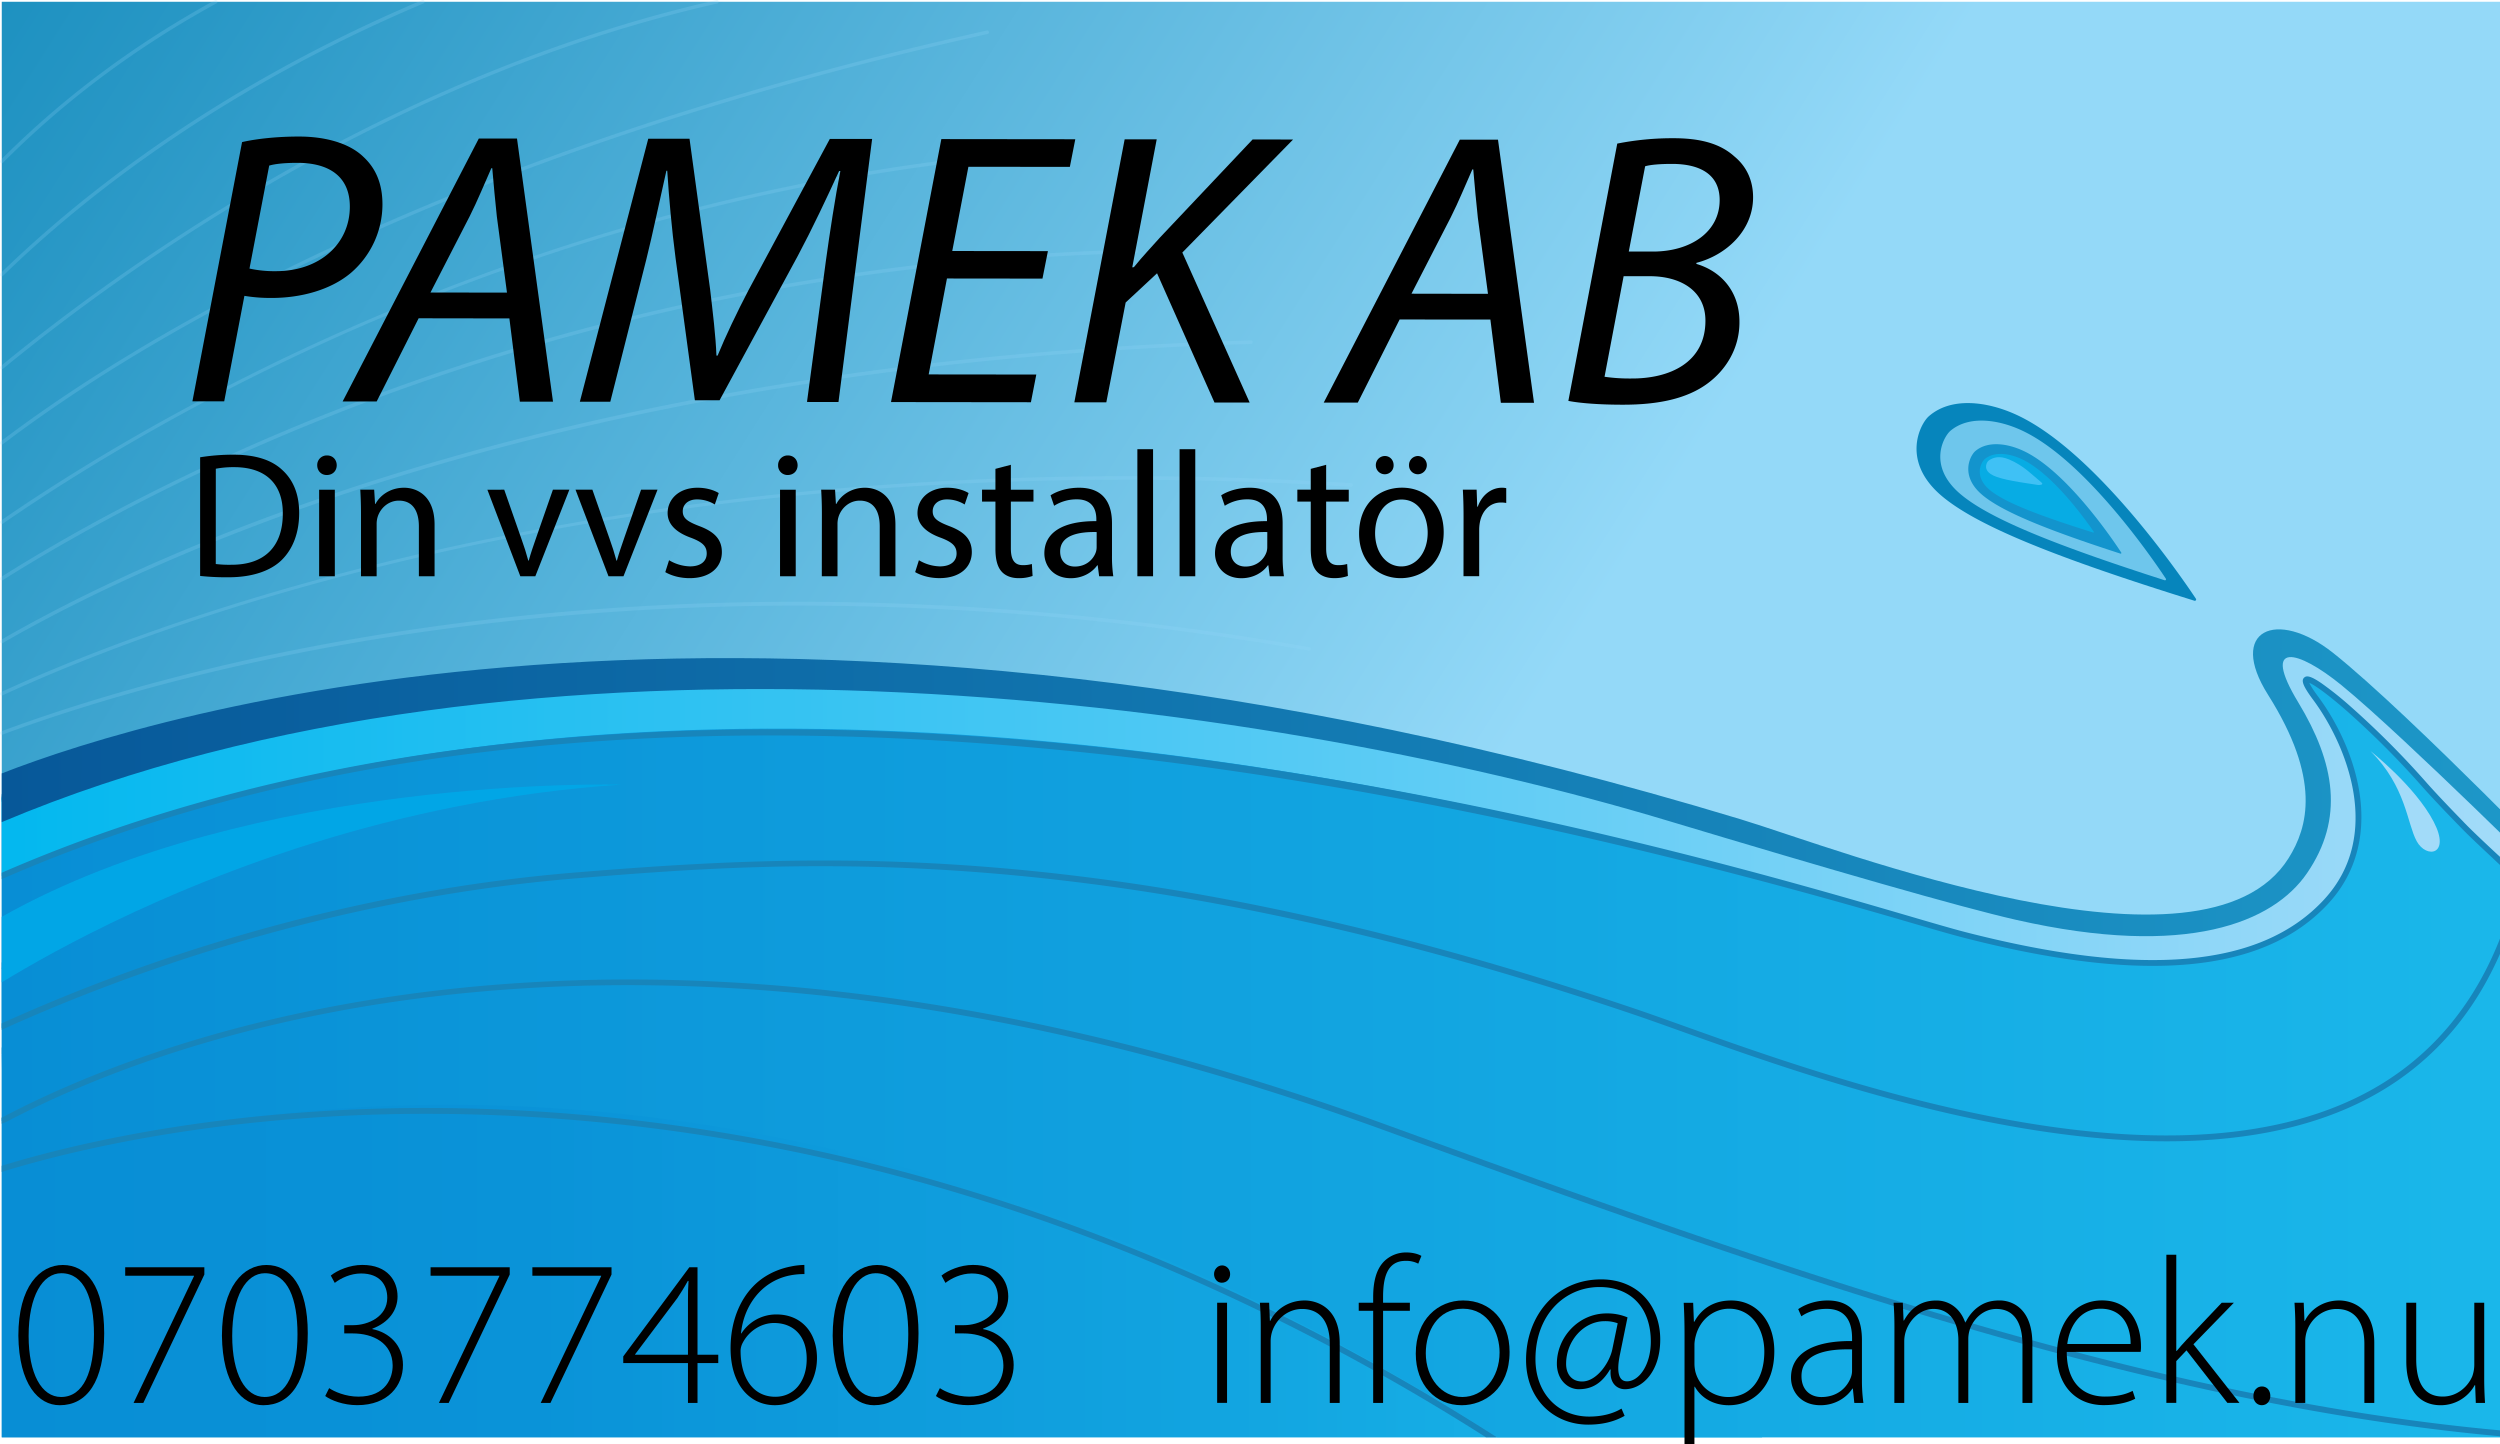 <svg id="Lager_1" data-name="Lager 1" xmlns="http://www.w3.org/2000/svg" xmlns:xlink="http://www.w3.org/1999/xlink" viewBox="0 0 2388.96 1380.11"><defs><style>.cls-1{fill:url(#linear-gradient);}.cls-2{opacity:0.2;}.cls-3{fill:url(#linear-gradient-2);}.cls-4{fill:url(#linear-gradient-3);}.cls-5{fill:url(#linear-gradient-4);}.cls-6{fill:url(#linear-gradient-5);}.cls-7{fill:url(#linear-gradient-6);}.cls-8{fill:url(#linear-gradient-7);}.cls-9{fill:url(#linear-gradient-8);}.cls-10{fill:url(#linear-gradient-9);}.cls-11{fill:url(#linear-gradient-10);}.cls-12{fill:url(#linear-gradient-11);}.cls-13{fill:url(#linear-gradient-12);}.cls-14{fill:#1785bb;}.cls-15{fill:url(#linear-gradient-13);}.cls-16{fill:url(#linear-gradient-14);}.cls-17{fill:url(#linear-gradient-15);}.cls-18{fill:url(#linear-gradient-16);}.cls-19{fill:#01a6e6;}.cls-20{fill:#a2dbf9;}.cls-21{fill:url(#linear-gradient-17);}.cls-22{fill:#0685bc;}.cls-23{fill:#6ec6ec;}.cls-24{fill:#1394cd;}.cls-25{fill:#07ace4;}.cls-26{fill:#3fc1f5;}</style><linearGradient id="linear-gradient" x1="-361.11" y1="-297.68" x2="1384.51" y2="807.34" gradientUnits="userSpaceOnUse"><stop offset="0.03" stop-color="#0381b4"/><stop offset="0.31" stop-color="#2998c6"/><stop offset="0.94" stop-color="#8ad3f3"/><stop offset="1" stop-color="#94d9f8"/></linearGradient><linearGradient id="linear-gradient-2" x1="626.37" y1="574.57" x2="626.37" y2="701.68" gradientUnits="userSpaceOnUse"><stop offset="0" stop-color="#94d9f8"/><stop offset="1" stop-color="#94d9f8"/></linearGradient><linearGradient id="linear-gradient-3" x1="646.47" y1="454.58" x2="646.47" y2="664.15" xlink:href="#linear-gradient-2"/><linearGradient id="linear-gradient-4" x1="598.54" y1="324.82" x2="598.54" y2="614.22" xlink:href="#linear-gradient-2"/><linearGradient id="linear-gradient-5" x1="543.65" y1="237.98" x2="543.65" y2="554.2" xlink:href="#linear-gradient-2"/><linearGradient id="linear-gradient-6" x1="508.09" y1="141.84" x2="508.09" y2="500.25" xlink:href="#linear-gradient-2"/><linearGradient id="linear-gradient-7" x1="472.53" y1="28.65" x2="472.53" y2="424.39" xlink:href="#linear-gradient-2"/><linearGradient id="linear-gradient-8" x1="343.44" y1="-0.48" x2="343.44" y2="352.41" xlink:href="#linear-gradient-2"/><linearGradient id="linear-gradient-9" x1="202.92" y1="-0.48" x2="202.92" y2="263.59" xlink:href="#linear-gradient-2"/><linearGradient id="linear-gradient-10" x1="103.96" y1="-0.48" x2="103.96" y2="155.53" xlink:href="#linear-gradient-2"/><linearGradient id="linear-gradient-11" x1="1.72" y1="1190.08" x2="1684.24" y2="1190.08" gradientUnits="userSpaceOnUse"><stop offset="0" stop-color="#088ed5"/><stop offset="0.3" stop-color="#0a93d8"/><stop offset="0.65" stop-color="#11a2df"/><stop offset="1" stop-color="#1ab7ea"/></linearGradient><linearGradient id="linear-gradient-12" x1="1.72" y1="1124" x2="2389" y2="1124" gradientUnits="userSpaceOnUse"><stop offset="0" stop-color="#088ed5"/><stop offset="1" stop-color="#1ab7ea"/></linearGradient><linearGradient id="linear-gradient-13" x1="1.72" y1="1066.92" y2="1066.92" xlink:href="#linear-gradient-12"/><linearGradient id="linear-gradient-14" x1="1.72" y1="852.35" y2="852.35" xlink:href="#linear-gradient-12"/><linearGradient id="linear-gradient-15" x1="1.72" y1="763.48" x2="2389" y2="763.48" gradientUnits="userSpaceOnUse"><stop offset="0" stop-color="#03b8ef"/><stop offset="1" stop-color="#a2dbf9"/></linearGradient><linearGradient id="linear-gradient-16" x1="1.72" y1="763.47" x2="2389" y2="763.47" gradientUnits="userSpaceOnUse"><stop offset="0" stop-color="#1785bb"/><stop offset="1" stop-color="#1785bb"/></linearGradient><linearGradient id="linear-gradient-17" x1="1.72" y1="747.53" x2="2389" y2="747.53" gradientUnits="userSpaceOnUse"><stop offset="0" stop-color="#075899"/><stop offset="1" stop-color="#1d97c8"/></linearGradient></defs><rect class="cls-1" x="1.69" y="1.69" width="2387.28" height="1371.79"/><g class="cls-2"><path class="cls-3" d="M1.72,701.68a1.69,1.69,0,0,1-.58-3.28c92.06-34.11,245.51-80.1,453.78-105.46,255.23-31.08,523.17-22.68,796.39,25a1.69,1.69,0,0,1-.58,3.33C617.59,510.82,166.75,640.63,2.31,701.57A1.71,1.71,0,0,1,1.72,701.68Z" transform="translate(-0.04 0.48)"/><path class="cls-4" d="M1.72,664.15a1.69,1.69,0,0,1-.7-3.23C71.35,628.47,222.14,567,441.8,519.77c266.36-57.24,552.18-76.93,849.52-58.49a1.69,1.69,0,0,1,1.58,1.79,1.67,1.67,0,0,1-1.79,1.58C609.55,422.4,162.85,590,2.43,664A1.63,1.63,0,0,1,1.72,664.15Z" transform="translate(-0.04 0.48)"/><path class="cls-5" d="M1.73,614.22a1.69,1.69,0,0,1-.85-3.16C77.44,566.91,209.35,502.19,403,444.6c239.12-71.12,505.69-111.41,792.31-119.78a1.71,1.71,0,0,1,1.73,1.64,1.67,1.67,0,0,1-1.63,1.74C532.53,347.54,140.39,534.51,2.56,614A1.58,1.58,0,0,1,1.73,614.22Z" transform="translate(-0.04 0.48)"/><path class="cls-6" d="M1.73,554.2a1.69,1.69,0,0,1-.9-3.12C142.76,461.43,532.59,251.45,1085.54,238a1.69,1.69,0,1,1,.08,3.38c-552.11,13.45-941.3,223.08-1083,312.58A1.64,1.64,0,0,1,1.73,554.2Z" transform="translate(-0.04 0.48)"/><path class="cls-7" d="M1.73,500.25a1.69,1.69,0,0,1-1-3.08c60.61-41.92,188.55-123.34,364.38-197.63,213.06-90,431.48-143.06,649.19-157.69a1.69,1.69,0,1,1,.23,3.37C515.75,178.74,140.75,404.46,2.68,500A1.69,1.69,0,0,1,1.73,500.25Z" transform="translate(-0.04 0.48)"/><path class="cls-8" d="M1.72,424.39a1.67,1.67,0,0,1-1.34-.67,1.69,1.69,0,0,1,.33-2.37c59.65-45.28,163.4-114.45,318.88-186.8C501.81,149.74,711.55,80.48,943,28.69a1.69,1.69,0,0,1,.73,3.3C420,149.19,129.37,327.93,2.74,424.05A1.67,1.67,0,0,1,1.72,424.39Z" transform="translate(-0.04 0.48)"/><path class="cls-9" d="M1.72,352.41a1.67,1.67,0,0,1-1.3-.62,1.7,1.7,0,0,1,.24-2.38,1937.48,1937.48,0,0,1,268-184C407.61,86.52,547.6,30.71,684.78-.44a1.68,1.68,0,0,1,2,1.28,1.68,1.68,0,0,1-1.27,2C375.94,73.15,124.89,251.8,2.79,352A1.65,1.65,0,0,1,1.72,352.41Z" transform="translate(-0.04 0.48)"/><path class="cls-10" d="M1.72,263.59a1.69,1.69,0,0,1-1.17-2.9C76,187.34,207.09,82.52,403.47-.35a1.69,1.69,0,0,1,1.31,3.12C208.88,85.44,78.1,190,2.9,263.11A1.68,1.68,0,0,1,1.72,263.59Z" transform="translate(-0.04 0.48)"/><path class="cls-11" d="M1.72,155.53a1.7,1.7,0,0,1-1.19-2.89C59.88,93,128.8,41.55,205.4-.27a1.68,1.68,0,0,1,2.29.67A1.71,1.71,0,0,1,207,2.7C130.7,44.36,62,95.61,2.92,155A1.69,1.69,0,0,1,1.72,155.53Z" transform="translate(-0.04 0.48)"/></g><path class="cls-12" d="M1683.83,1373H1.72V1067.62h.85c1.63,0,3.27,0,4.93.08,1.88.06,3.76.15,5.66.25h0c13.44.74,27.35,2.47,40.08,1.82,41.24-2.06,212.34-57.88,261.82-62s474.16,14.47,527.75,29c0,0,156.68,57.88,558.68,175.73C1684.19,1295.28,1686.55,1334.2,1683.83,1373Z" transform="translate(-0.04 0.48)"/><path class="cls-13" d="M2389,1250v123H1430.66c-487.95-313.39-912.34-341-1189.73-306.13l-.22,0c-99.26,12.49-179.68,33-237.45,51.2l-.06-5-.58-41.26,0-1.55-.06-4.19-.82-59.15c1.84-.95,3.68-1.88,5.53-2.81l.12,0C31.56,992,57.87,982,84.18,972.59,177,939.51,245,910.57,343.94,889.9s325.72-14.47,457.66-12.41,515.39,93,703,144.72,581.36,159.2,655.58,163.34c26.24,1.46,81.89,15.6,145.32,35.82l.19.05.24.08C2332.77,1230.07,2361,1239.73,2389,1250Z" transform="translate(-0.04 0.48)"/><path class="cls-14" d="M988.25,1157.37c-138.63-47.64-280.65-78.49-422.14-91.67-56-5.22-108.87-7.43-158.37-7.43a1601.63,1601.63,0,0,0-166.81,8.6l-.22,0c-111,11.65-192.76,32.53-237.51,46.19l-1.48.44v5.89c78.72-24.33,282.52-74.34,563.87-48.1,295,27.5,582.27,129,854.44,301.69h10.47C1287.83,1281.73,1139.22,1209.27,988.25,1157.37Zm1172.07,25.36c-52-2.9-272.37-57.82-655-163.23C1325.8,970,935.07,876.77,801.64,874.67c-12.13-.19-25.07-.42-38.64-.65-131.2-2.28-329.48-5.73-419.63,13.12-79.23,16.55-138.28,38.24-206.66,63.36-17.11,6.28-34.8,12.78-53.47,19.43-6,2.15-12.28,4.3-18.89,6.58-20.57,7.1-43.54,15-62.63,24v6.25c1.81-.87,3.66-1.74,5.53-2.6l.12,0c18.15-8.22,39.53-15.59,58.81-22.24,6.63-2.27,12.87-4.44,18.94-6.59,18.69-6.67,36.4-13.18,53.52-19.47,68.17-25,127.05-46.66,205.87-63.12,89.55-18.72,287.45-15.28,418.4-13l38.64.66c132.93,2.08,523,95.22,702.3,144.62,388.39,107,603,160.47,656.16,163.44,24.42,1.35,81.35,14,145.48,33l.19.05.24.08c27.06,8,55.39,17.14,83.08,27v-6C2295.54,1209.38,2195.23,1184.68,2160.32,1182.73Z" transform="translate(-0.04 0.48)"/><path class="cls-15" d="M2389,783.07v587C2038.31,1340,1681.36,1207,1321.11,1076,610.55,817.58,161.23,987.59,7.5,1067.69l-4.9,2.58-.88.46V924.32l64.46-22.57,281.89-98.69S793.36,767.92,811.9,770,1216,780.32,1216,780.32l643.2,188.14,399.94-22.74,93.38-154.44,1.5-2.49,1.51-2.49,9-14.92,3.15-5.2,1.48-2.45,10.19,9.93Z" transform="translate(-0.04 0.48)"/><path class="cls-14" d="M2370.9,761.5h0l-2.63-1.7-1.16,1.93-1.49,2.47h0l-3.13,5.18-9,14.83L2352,786.7l-.37.62-1.14,1.87-93,153.8-398,22.63-642.74-188-.36-.1H1216c-3.85-.08-385.59-8.3-403.81-10.33-18.59-2.06-446.18,31.63-464.38,33.07l-.36,0L84,892.52l-18.7,6.55L1.72,919.22v5.91L52.59,909l14.51-4.6,281.55-98.57c154-12.16,448.51-34.64,462.94-33.07,18.34,2.05,383.59,9.92,404,10.36l642.84,188,.47.13,400.42-22.76,1.48-.09,93.78-155.12,1.5-2.47.37-.62,1.13-1.87,9.06-15,3.18-5.27,0,0,.24-.4,9.29,6,9.66,6.24v-6.7ZM1322.07,1073.31C1070,981.65,828.35,935.49,601.57,935.49q-74.24,0-146.34,6.6c-97.77,9-191.43,27.16-278.38,54.08-77.71,24.05-135.69,50.81-170.63,69-.3.15-2,1.09-3.66,1.87l-.84.38v5.93q.46-.15.93-.33a57.22,57.22,0,0,0,6.14-2.85c1.44-.74,2.89-1.5,4.37-2.25h0c97.22-49.94,294.8-127,587.06-127,197.39,0,438,35.2,719.92,137.7C1673.86,1207.23,2039.49,1340.19,2389,1372v-5.66C2040.37,1334.51,1675.27,1201.74,1322.07,1073.31Z" transform="translate(-0.04 0.48)"/><path class="cls-16" d="M2389,783.07V895.81c-.17.62-.33,1.23-.49,1.84A320.49,320.49,0,0,1,2372,944.48c-90.55,202.79-357.26,165.87-568,104.42-102.93-30-192.51-65.86-241.69-82.51C1071.84,800.4,778.92,817.53,552,835.9,324,854.36,133.43,921.08,1.72,981.87V761.54C97.52,729.2,736.15,531,1444.8,734.84c0,0,263.89,72.35,381.4,105.43s211.3,46.53,254.59,41.35,118.54-15.5,131.95-100.27-37.11-115.77-42.27-128.18-11.34-56.86,23.71-43.41,110.3,91,110.3,91l62.61,61,2.06,2,10.19,9.93Z" transform="translate(-0.04 0.48)"/><path class="cls-14" d="M2388.51,897.65c-27.64,69.47-73.48,120.11-136.52,150.71-191.55,93-497.69-16.52-644.81-69.14-17-6.08-31.61-11.32-44-15.5-219.24-74.19-417-118.2-604.65-134.52-61.17-5.31-117.81-7.4-171.09-7.4-85.72,0-162.72,5.39-235.69,11.29-104,8.42-210.24,28-315.76,58.34a1708.85,1708.85,0,0,0-234.3,86v6.18C104.94,936.6,308,858.47,552.23,838.71c200.53-16.23,503.56-40.77,1009.18,130.35,12.32,4.17,26.95,9.4,43.89,15.47,51,18.23,121,43.26,198.7,64.37,84.41,22.93,178,41.24,266.37,41.24,66.3,0,129.68-10.31,184.07-36.71,49.91-24.23,89.26-60.73,117.55-109A322.24,322.24,0,0,0,2389,911V896.38C2388.83,896.81,2388.66,897.22,2388.51,897.65Zm-17.4-135.93-.21-.22h0l-64.39-62.74c-3.09-3.19-76.09-78.14-111.31-91.63-11.07-4.25-19.49-3.49-25,2.24-10.41,10.77-5.9,36.12-2.26,44.88,1.25,3,4.26,6.37,8.44,11.06,15.41,17.3,44.09,49.51,33.65,115.6-13.29,84-88.89,93.06-129.51,97.92-46.29,5.52-143.42-10.28-253.49-41.27-116.18-32.7-378.78-104.72-381.38-105.43q-7.63-2.19-15.31-4.34t-15.36-4.24q-7.71-2.09-15.42-4.13-7-1.84-14-3.65C1240.41,678.45,1088.41,655,932.76,646c-145.07-8.41-294.31-4.38-443.55,12C241,685.09,62.31,738.33,1.72,758.2v5.95C41,751.27,162.58,714,337.61,685.14c.24,0,.49-.07.73-.12,125.49-20.66,278.36-37,448-37,179.32,0,377.37,18.28,581.47,69.07l9.77,2.46,10,2.55,13.14,3.45q21.68,5.75,43.44,12c2.64.72,265.22,72.73,381.37,105.44,4.5,1.26,9,2.51,13.43,3.72l8.88,2.4c1.47.39,2.94.79,4.42,1.17,4.4,1.17,8.79,2.3,13.13,3.42q4.35,1.11,8.67,2.18l8.57,2.12c2.85.69,5.68,1.38,8.5,2s5.61,1.32,8.4,2q8.35,1.93,16.52,3.72c2.72.59,5.41,1.18,8.1,1.75l4,.85L1936,870c2.63.53,5.23,1,7.83,1.55s5.15,1,7.7,1.48c1.27.25,2.54.49,3.81.71,2.51.46,5,.93,7.5,1.36,3.74.67,7.41,1.3,11,1.9,2.41.39,4.8.79,7.17,1.16,14.22,2.24,27.57,4,39.92,5.23l6.08.57,3,.26q2.94.24,5.81.44c18,1.26,33.28,1.23,45.27-.2,19.07-2.28,51-6.09,78.16-20.6,31.34-16.73,50.26-44.33,56.22-82,10.86-68.73-20.12-103.52-35-120.24-3.67-4.11-6.56-7.37-7.43-9.46-3.72-8.94-6.7-30.74,1.1-38.8,3.83-4,10.24-4.27,19-.9,34.07,13.05,108.53,89.52,109.34,90.35l63.07,61.46h0l1.67,1.62.4.36,2.14,1.89L2389,785.15v-7.53Z" transform="translate(-0.04 0.48)"/><path class="cls-17" d="M2389,783.07v41c-9.4-9.33-21.16-21.12-33-33.18-.69-.69-1.36-1.37-2-2.07s-1.36-1.4-2-2.09c-13.53-13.88-26.76-27.78-36.15-38.43C2251.9,675.91,2176.65,618,2212.74,666.6S2278.49,800.68,2223,861c-62.87,68.23-180.29,74.44-345.21,32-65.34-16.8-310.51-99.87-628.2-152.7l-1.15-.19c-241.2-40-524.09-62.6-801.8-25.49h0C294.14,735,143.28,773.3,1.72,836.59V761.54C97.52,729.2,736.15,531,1444.8,734.84c0,0,263.89,72.35,381.4,105.43s211.3,46.53,254.59,41.35,118.54-15.5,131.95-100.27-37.11-115.77-42.27-128.18-11.34-56.86,23.71-43.41,110.3,91,110.3,91l62.61,61,2.06,2,10.19,9.93Z" transform="translate(-0.04 0.48)"/><path class="cls-18" d="M2382.18,812c-8.28-7.75-17.59-16.48-24.64-23.59l-1.52-1.55-.51-.52c-.69-.7-1.36-1.4-2-2.09-15.42-15.82-27.38-28.53-35.56-37.81a826.72,826.72,0,0,0-72.8-72.74,315.19,315.19,0,0,0-26.84-21.35c-10.4-7.09-14-7.32-16.24-5.51-3.45,2.82-1.25,8.44,8.44,21.48,30.86,41.57,67.78,128.51,10.41,190.76-59.79,64.87-171.8,75.08-342.46,31.23-12.37-3.18-31.69-8.83-56.14-16-101.68-29.71-314.07-91.78-572.75-134l-1.15-.19c-59.78-9.74-122-18.42-185.92-25.39q-167.64-18.3-321.92-18.28-153.9,0-294,18.18h0C283.47,735.79,134.86,775.44,1.72,833.48v6.13c209-91.53,454.1-137.28,733.79-137.28,318,0,680.59,59.15,1085.21,177.38,24.5,7.16,43.86,12.81,56.32,16,69.43,17.86,129.33,26.79,180.13,26.79,75.66,0,131.16-19.84,167.85-59.64,25.37-27.53,35.73-63.45,30-103.87-4.5-31.64-19.08-65.92-40-94.08-5.3-7.13-7.42-10.95-8.26-12.91,4.77,2,16.93,10.22,37.37,28.25a830.76,830.76,0,0,1,69.61,69.88c8.42,9.55,20.78,22.68,36.75,39.05l1.53,1.57.51.52,2,2.05c7,7,15.87,15.32,23.81,22.76,3.77,3.55,7.44,7,10.65,10v-7.76C2386.82,816.31,2384.53,814.16,2382.18,812Zm-11.07-50.24-.21-.22h0l-64.39-62.74c-3.09-3.19-76.09-78.14-111.31-91.63-11.07-4.25-19.49-3.49-25,2.24-10.41,10.77-5.9,36.12-2.26,44.88,1.25,3,4.26,6.37,8.44,11.06,15.41,17.3,44.09,49.51,33.65,115.6-13.29,84-88.89,93.06-129.51,97.92-46.29,5.52-143.42-10.28-253.49-41.27-116.18-32.7-378.78-104.72-381.38-105.43q-7.63-2.19-15.31-4.34t-15.36-4.24q-7.71-2.09-15.42-4.13-7-1.84-14-3.65c-145.09-37.29-297.24-60.59-453.15-69.41-145.29-8.19-294.84-3.9-444.52,12.77C243.82,686.32,65.37,739,1.72,759.7v5.92c52.69-17.3,171.85-52.85,335.89-80.48.24,0,.49-.07.73-.12,259.49-43.63,631.05-67.36,1029.42,32.06l9.77,2.46,10,2.55,13.14,3.45q21.68,5.75,43.44,12c2.64.72,265.22,72.73,381.37,105.44,4.5,1.26,9,2.51,13.43,3.72l8.88,2.4c1.47.39,2.94.79,4.42,1.17,4.4,1.17,8.79,2.3,13.13,3.42q4.35,1.11,8.67,2.18l8.57,2.12c2.85.69,5.68,1.38,8.5,2s5.61,1.32,8.4,2q8.35,1.93,16.52,3.72c2.72.59,5.41,1.18,8.1,1.75l4,.85L1936,870c2.63.53,5.23,1,7.83,1.55s5.15,1,7.7,1.48c1.27.25,2.54.49,3.81.71,2.51.46,5,.93,7.5,1.36,3.74.67,7.41,1.3,11,1.9,2.41.39,4.8.79,7.17,1.16,14.22,2.24,27.57,4,39.92,5.23l6.08.57,3,.26q2.94.24,5.81.44c18,1.26,33.28,1.23,45.27-.2,19.07-2.28,51-6.09,78.16-20.6,31.34-16.73,50.26-44.33,56.22-82,10.86-68.73-20.12-103.52-35-120.24-3.67-4.11-6.56-7.37-7.43-9.46-3.72-8.94-6.7-30.74,1.1-38.8,3.83-4,10.24-4.27,19-.9,34.07,13.05,108.53,89.52,109.34,90.35l63.07,61.46h0l1.67,1.62.4.36,2.11,1.93L2389,785.52v-7.59Z" transform="translate(-0.04 0.48)"/><path class="cls-19" d="M593.39,749.31C375.7,764,195,836.23,84,892.52q-9.25,4.71-17.85,9.23-7,3.69-13.59,7.26C32.31,920,15.25,930,1.72,938.2V875.62C242.68,739.63,593.39,749.31,593.39,749.31Z" transform="translate(-0.04 0.48)"/><path class="cls-20" d="M2265.3,717.26s42.52,33.34,60.3,67.45c16.7,32-6.95,35.67-16.23,18.61S2299.32,751.37,2265.3,717.26Z" transform="translate(-0.04 0.48)"/><path class="cls-21" d="M2389,772.87v22.26c-6.05-5.89-13.69-13.33-22.4-21.75l-2.08-2c-.68-.66-1.37-1.32-2.06-2-38.45-37.1-94.46-90.3-125-115.17-41.76-34-77.14-42.78-41.23,16.53,35.05,57.9,44.22,111,8.25,163.33-31.95,46.52-113.9,81.67-277.8,44.46-53.36-12.12-177.8-48.07-332.42-94.59C1195.73,664,503.58,573.36,1.72,785.13V738.58c144.06-56.3,727.44-239.25,1661.61,43.81,93.19,28.23,443.23,165.39,523.64,37.21,18.65-29.75,31.21-75.65-19.59-156.1-39.16-62,8.25-82.69,61.84-40.31,37.37,29.55,100.61,90.87,144,133.91C2378.82,762.7,2384.13,768,2389,772.87Z" transform="translate(-0.04 0.48)"/><path class="cls-22" d="M2097,573.57a1.26,1.26,0,0,0,1.43-1.89c-13.54-20.36-96.13-141.29-171.77-175.91-27.68-12.67-62-17.32-83.49,1.55-8.25,7.24-27.31,43.42,13.4,77C1890.26,502.1,1962.6,531.73,2097,573.57Z" transform="translate(-0.04 0.48)"/><path class="cls-23" d="M2068.54,554a1,1,0,0,0,1.18-1.47c-10.77-16.32-76.5-113.26-137.65-141.69-22.38-10.41-50.26-14.53-68,.15-6.8,5.63-22.78,34.06,10,61.22C1901.06,494.64,1959.6,519.06,2068.54,554Z" transform="translate(-0.04 0.48)"/><path class="cls-24" d="M2026.3,528.56a.68.68,0,0,0,.8-1c-7.3-11.19-51.87-77.63-93.34-97.11-15.17-7.13-34.08-10-46.11.11-4.62,3.86-15.46,23.35,6.73,42C1912.73,487.9,1952.42,504.64,2026.3,528.56Z" transform="translate(-0.04 0.48)"/><path class="cls-25" d="M2000.24,508.41a.49.49,0,0,0,.59-.72c-5.44-8-38.67-55.76-69.57-69.76-11.31-5.12-25.39-7.16-34.35.06-3.44,2.77-11.51,16.76,5,30.13C1915.62,479.18,1945.19,491.21,2000.24,508.41Z" transform="translate(-0.04 0.48)"/><path class="cls-26" d="M1947.82,463c.22,0,6.24.16,2.67-2.74-8.51-6.91-16.63-15.86-30.67-21.72-9.28-3.88-15.21-1.84-19.31,1-1.58,1.07-5.9,7.67,1.7,12.9C1908.5,456.68,1921.71,459.17,1947.82,463Z" transform="translate(-0.04 0.48)"/><path d="M231.36,135.3c14.13-3.25,34.17-5.33,54.44-5.3,24.24,0,47.54,5.89,61.54,19.43,11.85,11,18.19,25.71,18.17,45.52a86.47,86.47,0,0,1-30.17,65.35c-19.42,16.35-47.89,24-76.16,23.94a152.22,152.22,0,0,1-25.59-2L214.3,383l-30.39,0Zm7.08,120.86a111,111,0,0,0,25,2.49c42.39.05,70.86-26.27,70.9-61.64,0-30-21.3-41.86-50-41.89-12.26,0-21.52,1-27.06,2.64Z" transform="translate(-0.04 0.48)"/><path d="M400.09,303.66,360,383.13l-32.54,0,130.1-251.2,36.51,0,34.41,251.4-31.68,0-10-79.53Zm84.41-24.51-9.67-72.63c-1.38-13.1-3.2-31.54-4.39-46.26h-.88c-6.71,15-13,30.65-20.61,45.77l-37.55,73Z" transform="translate(-0.04 0.48)"/><path d="M771.19,383.63l18.17-135.71c3.3-24,8.9-60.78,13.72-85h-1.2c-11.63,25.36-25.67,55.24-39.4,80.95L687.67,382l-23.63,0L645.64,246.5c-3.8-28.87-6.32-58.05-8-83.83h-.81c-5.34,23.22-13.24,61.16-19.27,85.1L583.23,383.4l-29.09,0L619.5,132.08l39.43,0L678.65,276.3c2.47,21.37,5.34,44.34,6,63h1.13c7.66-18.67,18.45-41.2,29.32-62.11L793,132.3l40.43,0L801.28,383.67Z" transform="translate(-0.04 0.48)"/><path d="M996.21,265.75l-91.27-.11-17.46,91.67,102.83.12-5.14,26.46-133.7-.16,48.1-251.3,128,.15L1022.37,159l-96.94-.12L910,239.38l91.41.11Z" transform="translate(-0.04 0.48)"/><path d="M1074.75,132.64l30.63,0L1082,255l1.58-.2c8.66-10.74,17.17-19.57,24.82-28.21L1197,132.79l38.68.05-105.82,108,64.32,143.32-33.6,0-54.88-123.49-30,27.92L1057.22,384l-30.56,0Z" transform="translate(-0.04 0.48)"/><path d="M1337.51,304.81l-40,79.46-32.55,0L1395,133l36.5,0,34.42,251.41-31.69,0-10-79.53Zm84.42-24.51-9.68-72.63c-1.37-13.11-3.19-31.54-4.39-46.27H1407c-6.71,15-13,30.66-20.62,45.77l-37.55,73Z" transform="translate(-0.04 0.48)"/><path d="M1545.46,136.74a272.35,272.35,0,0,1,53.87-5.14c25.88,0,44.57,5.28,57.93,17.31,11.58,9.46,18,22.83,18,39.16,0,31.76-25.69,55.28-54.17,62.64v1c22.67,6.64,41.37,25.57,41.14,55.84,0,25.73-13.68,45.93-30.14,58.16-20,14.93-47.65,20.59-81.35,20.55-21.58,0-40.32-1.37-52-3.64Zm-12.15,222.81a169.35,169.35,0,0,0,25.41,1.66c36.6.24,71-15,71-55.23,0-29.5-24.84-42.48-53-42.52l-25.17,0Zm23.16-119.64,23,0c36,0,63.81-18.6,63.85-49.17,0-24.21-18.22-34.57-45.54-34.6-11.34,0-20.85.79-25.68,2.28Z" transform="translate(-0.04 0.48)"/><path d="M191.28,436.49A198.91,198.91,0,0,1,222.94,434c21.32,0,36.59,5.05,46.67,14.47,10.3,9.33,16.31,22.68,16.31,41.24,0,18.9-5.9,34.19-16.57,44.84-10.88,10.73-28.69,16.61-51,16.61a239.68,239.68,0,0,1-27.07-1.28Zm14.95,102a106.2,106.2,0,0,0,15,.7c31.89.07,49.06-17.7,49.06-48.86.18-27.23-15.21-44.4-46.59-44.4a89.25,89.25,0,0,0-17.43,1.51Z" transform="translate(-0.04 0.48)"/><path d="M321.81,444.09c0,5.12-3.59,9.35-9.57,9.35-5.44,0-9.08-4.23-9.07-9.35a9.14,9.14,0,0,1,9.35-9.36C318.13,434.73,321.77,438.84,321.81,444.09ZM305,550.17v-82.7h15v82.7Z" transform="translate(-0.04 0.48)"/><path d="M345,489.81c0-8.63-.28-15.49-.68-22.34H357.6l.83,13.6h.42c4.06-7.77,13.68-15.48,27.33-15.48,11.35,0,29.13,6.83,29.13,35.24v49.34h-15V502.49c0-13.37-5-24.57-19.1-24.57-9.87,0-17.56,7-20.26,15.44a23.51,23.51,0,0,0-1,7v49.84H345Z" transform="translate(-0.04 0.48)"/><path d="M481.87,467.47l16.21,46.37c2.79,7.66,4.93,14.49,6.77,21.36h.45c1.89-6.87,4.26-13.75,6.92-21.36l16.17-46.37h15.72l-32.52,82.7H497.25l-31.48-82.7Z" transform="translate(-0.04 0.48)"/><path d="M566.12,467.47l16.22,46.37c2.78,7.66,4.92,14.49,6.76,21.36h.45c1.9-6.87,4.27-13.75,6.92-21.36l16.17-46.37h15.72l-32.52,82.7H581.5L550,467.47Z" transform="translate(-0.04 0.48)"/><path d="M639.39,534.86a41,41,0,0,0,19.92,5.89c11,0,16.06-5.4,16.06-12.32,0-7.23-4.37-11-15.36-15.14-14.93-5.41-22-13.54-22-23.45,0-13.32,10.82-24.25,28.59-24.25,8.41,0,15.65,2.28,20.25,5.09l-3.74,10.93a32.41,32.41,0,0,0-16.95-4.87c-8.87,0-13.7,5.12-13.7,11.35,0,6.85,4.86,9.9,15.7,14.11,14.25,5.31,21.65,12.5,21.68,24.85C689.88,541.7,678.5,552,659,552c-9.05,0-17.41-2.35-23.23-5.77Z" transform="translate(-0.04 0.48)"/><path d="M762.22,444.09c0,5.12-3.59,9.35-9.56,9.35a9,9,0,0,1-9.07-9.35,9.13,9.13,0,0,1,9.34-9.36C758.54,434.73,762.18,438.84,762.22,444.09ZM745.43,550.17v-82.7h15v82.7Z" transform="translate(-0.04 0.48)"/><path d="M785.42,489.81c0-8.63-.28-15.49-.69-22.34H798l.83,13.6h.41c4.07-7.77,13.68-15.48,27.34-15.48,11.35,0,29.12,6.83,29.12,35.24v49.34h-15V502.49c0-13.37-5-24.57-19.11-24.57-9.86,0-17.56,7-20.25,15.44a23.18,23.18,0,0,0-1,7v49.84h-15Z" transform="translate(-0.04 0.48)"/><path d="M878.14,534.86a41,41,0,0,0,19.92,5.89c11,0,16.07-5.4,16.07-12.32,0-7.23-4.38-11-15.36-15.14-14.94-5.41-22-13.54-22-23.45,0-13.32,10.82-24.25,28.59-24.25,8.42,0,15.66,2.28,20.25,5.09l-3.74,10.93A32.38,32.38,0,0,0,905,476.74c-8.87,0-13.69,5.12-13.69,11.35,0,6.85,4.86,9.9,15.69,14.11,14.25,5.31,21.65,12.5,21.69,24.85,0,14.65-11.39,24.92-30.92,24.92-9.05,0-17.41-2.35-23.23-5.77Z" transform="translate(-0.04 0.48)"/><path d="M966,443.66v23.81h21.6v11.39H966v44.57c0,10.31,3,16.13,11.37,16.13a29.92,29.92,0,0,0,8.71-1.09l.68,11.43A38.27,38.27,0,0,1,973.32,552c-6.9,0-12.64-2.28-16.22-6.37C953,541,951.26,533.74,951.26,524V478.86h-12.8V467.47h12.8V447.55Z" transform="translate(-0.04 0.48)"/><path d="M1050.35,550.17,1049,539.73h-.45c-4.54,6.45-13.45,12.32-25.29,12.32-16.7,0-25.24-11.86-25.24-23.73,0-20,17.74-31,49.67-30.81v-1.75c0-6.72-1.89-19.17-18.82-19.08a40.19,40.19,0,0,0-21.53,6.16l-3.41-10c6.84-4.42,16.85-7.25,27.28-7.25,25.26,0,31.43,17.28,31.43,33.85v30.94a130.34,130.34,0,0,0,1.24,19.79ZM1048,507.94c-16.27-.35-34.89,2.58-34.89,18.57,0,9.87,6.49,14.4,14,14.4,10.88,0,17.75-6.86,20.14-13.85a15.38,15.38,0,0,0,.72-4.73Z" transform="translate(-0.04 0.48)"/><path d="M1086.89,428.76h15V550.17h-15Z" transform="translate(-0.04 0.48)"/><path d="M1127.23,428.76h15V550.17h-15Z" transform="translate(-0.04 0.48)"/><path d="M1213.39,550.17l-1.33-10.44h-.45c-4.54,6.45-13.45,12.32-25.28,12.32-16.7,0-25.25-11.86-25.25-23.73,0-20,17.74-31,49.67-30.81v-1.75c0-6.72-1.89-19.17-18.82-19.08a40.19,40.19,0,0,0-21.53,6.16l-3.41-10c6.84-4.42,16.85-7.25,27.28-7.25,25.27,0,31.43,17.28,31.43,33.85v30.94a130.34,130.34,0,0,0,1.24,19.79Zm-2.34-42.23c-16.27-.35-34.89,2.58-34.89,18.57,0,9.87,6.49,14.4,14,14.4,10.89,0,17.75-6.86,20.15-13.85a15.66,15.66,0,0,0,.71-4.73Z" transform="translate(-0.04 0.48)"/><path d="M1267.29,443.66v23.81h21.6v11.39h-21.6v44.57c0,10.31,3,16.13,11.37,16.13a29.86,29.86,0,0,0,8.71-1.09l.69,11.43a38.36,38.36,0,0,1-13.43,2.07c-6.91,0-12.65-2.28-16.23-6.37-4.14-4.56-5.83-11.86-5.83-21.57V478.86h-12.81V467.47h12.81V447.55Z" transform="translate(-0.04 0.48)"/><path d="M1379.61,508c0,30.62-21.23,44-41.1,44-22.42,0-39.74-16.35-39.74-42.6,0-27.68,18.19-43.86,41-43.86C1363.58,465.59,1379.61,482.84,1379.61,508Zm-65.54,1c0,18.14,10.39,31.79,25.06,31.79,14.41,0,25.18-13.47,25.18-32.24,0-14-7-31.68-24.91-31.68C1321.75,476.86,1314.07,493.31,1314.07,509Zm.69-65a8.65,8.65,0,0,1,8.72-8.71c4.69,0,8.27,3.8,8.27,8.71a8.42,8.42,0,0,1-8.36,8.72A8.55,8.55,0,0,1,1314.76,444Zm31.71,0a8.59,8.59,0,0,1,8.64-8.71,8.72,8.72,0,0,1-.09,17.43A8.49,8.49,0,0,1,1346.47,444Z" transform="translate(-0.04 0.48)"/><path d="M1398.59,493.23c0-9.77-.24-18.09-.68-25.76h13.17l.58,16.22h.53c3.86-11.09,13-18.1,23-18.1a17.12,17.12,0,0,1,4.18.42v14.15a24,24,0,0,0-5.11-.44c-10.6,0-18.08,8-20.12,19.24a39.75,39.75,0,0,0-.61,7v44.18h-15Z" transform="translate(-0.04 0.48)"/><path d="M99.6,1273.53c0,46.47-16.59,68.8-42.51,68.8-20.23,0-38.91-19.79-39.51-66.41,0-47.21,20.63-67.6,42.5-67.6C82.86,1208.32,99.6,1228.71,99.6,1273.53Zm-72.21,2.54c0,36.25,12.36,58.39,31,58.39,21.63,0,31.44-24.68,31.44-59.88,0-34-9.22-58.39-31.19-58.39C40.8,1216.19,27.39,1237.88,27.39,1276.07Z" transform="translate(-0.04 0.48)"/><path d="M195.32,1210.51v6.93L137,1340.14h-9.32L185.41,1219v-.4H119.68v-8.08Z" transform="translate(-0.04 0.48)"/><path d="M294.14,1273.53c0,46.47-16.6,68.8-42.51,68.8-20.23,0-38.92-19.79-39.51-66.41,0-47.21,20.63-67.6,42.5-67.6C277.39,1208.32,294.14,1228.71,294.14,1273.53Zm-72.21,2.54c0,36.25,12.36,58.39,30.95,58.39,21.62,0,31.44-24.68,31.44-59.88,0-34-9.22-58.39-31.19-58.39C235.34,1216.19,221.93,1237.88,221.93,1276.07Z" transform="translate(-0.04 0.48)"/><path d="M314.57,1326c4.73,3.24,15.64,8.13,27.9,8.13,26.51,0,32.94-18.4,32.79-30-.3-21.54-19-30.41-38.07-30.41H329v-7.88h8.57c14.35,0,32.54-8.17,32.54-26.17,0-12.07-6.83-23.24-25.07-23.24-10.06,0-19.38,4.54-25.11,9l-3.79-7c6.18-5,17.94-10.17,30.1-10.17,24.37,0,33.69,15.45,33.69,30.11,0,13.26-8.38,24.93-24.07,30.81v.4c16.19,3.19,29.25,15.51,29.25,34.25,0,19.35-13.81,38.44-43.75,38.44-13.16,0-25-4.63-30.55-8.72Z" transform="translate(-0.04 0.48)"/><path d="M487.13,1210.51v6.93l-58.35,122.7h-9.32L477.21,1219v-.4H411.49v-8.08Z" transform="translate(-0.04 0.48)"/><path d="M584.4,1210.51v6.93l-58.35,122.7h-9.32L574.48,1219v-.4H508.76v-8.08Z" transform="translate(-0.04 0.48)"/><path d="M657.45,1340.14v-38.09H595.61v-6.38l63.14-85.16h7.82v83.56H686.4v8H666.57v38.09Zm0-46.07v-52.45c0-6.13.1-12.11.55-17.95l-.65-.15c-4,7.28-6.93,11.67-10,16.36l-40.41,53.79v.4Z" transform="translate(-0.04 0.48)"/><path d="M768.77,1217a70.64,70.64,0,0,0-14.15,1.35c-27.86,5.78-44,29.91-46.49,55.34h.39a39.52,39.52,0,0,1,33.59-18.1c23.87,0,38.62,17.5,38.62,41.63,0,22.59-14.05,45.07-40.36,45.07-23.32,0-42.21-19-42.21-54.34,0-26.13,9.17-46.27,21.28-58.88,9.32-9.88,22.22-16.56,36.23-19.3a68.83,68.83,0,0,1,13-1.49Zm2.14,81c0-22.64-13.3-34.25-31.19-34.25-12.11,0-23.87,7.43-29.8,18.65a16.92,16.92,0,0,0-2.19,7.67c0,26.08,11.86,44.18,33.14,44.18C758.61,1334.31,770.91,1319.9,770.91,1298.06Z" transform="translate(-0.04 0.48)"/><path d="M877.75,1273.53c0,46.47-16.59,68.8-42.51,68.8-20.23,0-38.91-19.79-39.51-66.41,0-47.21,20.63-67.6,42.5-67.6C861,1208.32,877.75,1228.71,877.75,1273.53Zm-72.21,2.54c0,36.25,12.36,58.39,31,58.39,21.63,0,31.44-24.68,31.44-59.88,0-34-9.22-58.39-31.19-58.39C819,1216.19,805.54,1237.88,805.54,1276.07Z" transform="translate(-0.04 0.48)"/><path d="M898.18,1326c4.73,3.24,15.65,8.13,27.9,8.13,26.51,0,32.94-18.4,32.79-30-.3-21.54-19-30.41-38.07-30.41h-8.22v-7.88h8.57c14.35,0,32.54-8.17,32.54-26.17,0-12.07-6.83-23.24-25.06-23.24-10.07,0-19.39,4.54-25.12,9l-3.79-7c6.18-5,17.94-10.17,30.1-10.17,24.37,0,33.69,15.45,33.69,30.11,0,13.26-8.37,24.93-24.07,30.81v.4c16.19,3.19,29.25,15.51,29.25,34.25,0,19.35-13.8,38.44-43.75,38.44-13.16,0-25-4.63-30.55-8.72Z" transform="translate(-0.04 0.48)"/><path d="M1175.53,1217c0,4.44-2.94,8.28-8,8.28-4.33,0-7.37-3.84-7.37-8.28s3.33-8.28,7.72-8.28S1175.53,1212.5,1175.53,1217Zm-12.4,123.1v-95.73h9.46v95.73Z" transform="translate(-0.04 0.48)"/><path d="M1204.79,1267.3c0-8.78-.3-15.36-.8-22.89h8.82l.7,17.3h.39c5.24-10.77,17.25-19.49,32.94-19.49,9.12,0,33.39,4.69,33.39,40.53v57.39h-9.47V1283.6c0-17.45-6.73-33.25-26.51-33.25-13.45,0-24.91,9.62-28.7,22a31.25,31.25,0,0,0-1.3,8.53v59.23h-9.46Z" transform="translate(-0.04 0.48)"/><path d="M1312.22,1340.14v-88.05h-13.8v-7.68h13.8v-5.23c0-14.76,2.84-26.68,10.56-34.45a29.9,29.9,0,0,1,21.23-8.38c6.18,0,11.46,1.6,14.3,3.29l-3,7.43a24.94,24.94,0,0,0-12.15-2.69c-17.79,0-21.48,16.4-21.48,34.65v5.38h25.61v7.68h-25.61v88.05Z" transform="translate(-0.04 0.48)"/><path d="M1442.58,1291.38c0,35.75-24.47,50.95-45.8,50.95-24.76,0-43.85-19.24-43.85-49.31,0-32.75,21.48-50.8,45.25-50.8C1424.59,1242.22,1442.58,1262.06,1442.58,1291.38Zm-80.08,1.2c0,23.93,15.25,41.88,34.93,41.88,19.88,0,35.58-18.1,35.58-42.63,0-17.5-9.87-41.73-35.08-41.73C1373.56,1250.1,1362.5,1271.93,1362.5,1292.58Z" transform="translate(-0.04 0.48)"/><path d="M1552.5,1352.46c-10.36,5.93-22.07,8.42-34.83,8.42-32.54,0-59.35-23.93-59.35-61.92,0-41.23,27.81-76.88,71.76-76.88,34.48,0,56.46,24.48,56.46,57.48,0,30.42-16.94,47.47-33.84,47.47-7.12,0-14.85-5.44-13.5-18.8h-.7c-7.57,12.81-16.94,18.8-29.8,18.8-10.71,0-20.93-9.18-20.93-24.43,0-25,20.53-48,47.49-48a50.16,50.16,0,0,1,20,3.79L1548,1294c-3.59,17.35-.8,25.33,6.53,25.48,11.26.3,23-15,23-38.09,0-30.86-17.79-52-48.93-52-33.64,0-61.3,26.92-61.3,68.9,0,33.06,22,54.89,51.33,54.89,12.26,0,22.72-2.74,30.89-7.62Zm-6.62-88.45a34.79,34.79,0,0,0-12.36-2c-20.28,0-36.93,18.85-36.93,40.79,0,9.57,5.19,16.85,15.3,16.85,14,0,26.41-18.2,28.9-31Z" transform="translate(-0.04 0.48)"/><path d="M1609.76,1275c0-12-.3-21.49-.8-30.57H1618l.7,18.15h.4c6.87-12.66,18.68-20.34,35.28-20.34,24.57,0,41.16,20.34,41.16,48.46,0,34.25-20.38,51.65-43.5,51.65-13.66,0-25.82-6.18-32.44-17.7h-.4v55h-9.47Zm9.47,27.47a35.68,35.68,0,0,0,.84,7.63,32.24,32.24,0,0,0,31.45,24.38c22,0,34.48-17.85,34.48-43.38,0-21.54-12-41-33.68-41-14,0-27.46,9.67-31.7,25.52a36,36,0,0,0-1.39,8.18Z" transform="translate(-0.04 0.48)"/><path d="M1772,1340.14l-1.4-13.71h-.45c-4.63,7.38-15.29,15.9-30.49,15.9-19.24,0-28.16-13.56-28.16-26.32,0-22.09,19.44-35.4,58.35-35v-2.54c0-9.48-1.84-28.37-24.46-28.22-8.37,0-17.1,2.24-24,7.13l-3-6.88c8.72-5.94,19.38-8.28,28-8.28,27.61,0,32.89,20.74,32.89,37.84v37.35a155.57,155.57,0,0,0,1.4,22.73Zm-2.15-51.15c-20.82-.6-48.33,2.54-48.33,25.52,0,13.76,9.07,20,19,20,16,0,25-9.88,28.31-19.2a18.17,18.17,0,0,0,1-5.73Z" transform="translate(-0.04 0.48)"/><path d="M1810.33,1267.3c0-8.78-.3-15.36-.8-22.89h8.82l.7,17h.4c6.12-11,15.29-19.15,31-19.15,13.3,0,23.37,8.87,27.46,20.94h.4a39.2,39.2,0,0,1,9.76-13c6.18-5.14,12.66-8,22.88-8,9.31,0,31.19,5.28,31.19,41.53v56.39h-9.47v-55.49c0-21.49-8.32-34.3-25-34.3-11.91,0-21.38,8.87-25.12,19a30.27,30.27,0,0,0-1.64,9.48v61.32h-9.47v-59.83c0-17.25-8.27-30-23.72-30-12.86,0-23,10.42-26.56,21.58a31.38,31.38,0,0,0-1.45,9.23v59h-9.46Z" transform="translate(-0.04 0.48)"/><path d="M1975,1291.38c0,30.56,16.64,42.68,36.37,42.68,13.95,0,21.18-2.79,26.61-5.44l2.44,7.48c-3.68,2-13.5,6.13-30.19,6.13-27.51,0-44.6-20-44.6-48.06,0-32,18.29-52,43-52,31.35,0,37.28,29.47,37.28,43.28a32.57,32.57,0,0,1-.3,5.88Zm61-7.58c.25-13.36-5.33-33.7-28.6-33.7-21,0-30.15,18.94-31.9,33.7Z" transform="translate(-0.04 0.48)"/><path d="M2079.66,1290.48h.4c2.39-2.94,6.28-7.38,9.27-10.52l33.73-35.55h11.61l-38.62,39.69,44,56h-11.56l-39.07-50.21-9.76,10.27v39.94h-9.47v-141.6h9.47Z" transform="translate(-0.04 0.48)"/><path d="M2153.36,1333.46c0-5.24,3.38-9.07,8.17-9.07s8,3.83,8,9.07c0,4.79-3.14,8.87-8.17,8.87C2156.59,1342.33,2153.21,1338.25,2153.36,1333.46Z" transform="translate(-0.04 0.48)"/><path d="M2193.42,1267.3c0-8.78-.3-15.36-.8-22.89h8.82l.7,17.3h.4c5.23-10.77,17.24-19.49,32.94-19.49,9.12,0,33.38,4.69,33.38,40.53v57.39h-9.46V1283.6c0-17.45-6.73-33.25-26.52-33.25-13.45,0-24.91,9.62-28.7,22a31.26,31.26,0,0,0-1.29,8.53v59.23h-9.47Z" transform="translate(-0.04 0.48)"/><path d="M2373.91,1316.76c0,8.52.3,16,.79,23.38h-8.82l-.64-17h-.4a37,37,0,0,1-32.84,19.19c-12.16,0-32.54-6-32.54-42.18v-55.74h9.47v53.8c0,20.89,6.42,35.85,25.41,35.85,13.9,0,24.17-9.77,28.2-19.45a33.75,33.75,0,0,0,1.9-10.57v-59.63h9.47Z" transform="translate(-0.04 0.48)"/></svg>